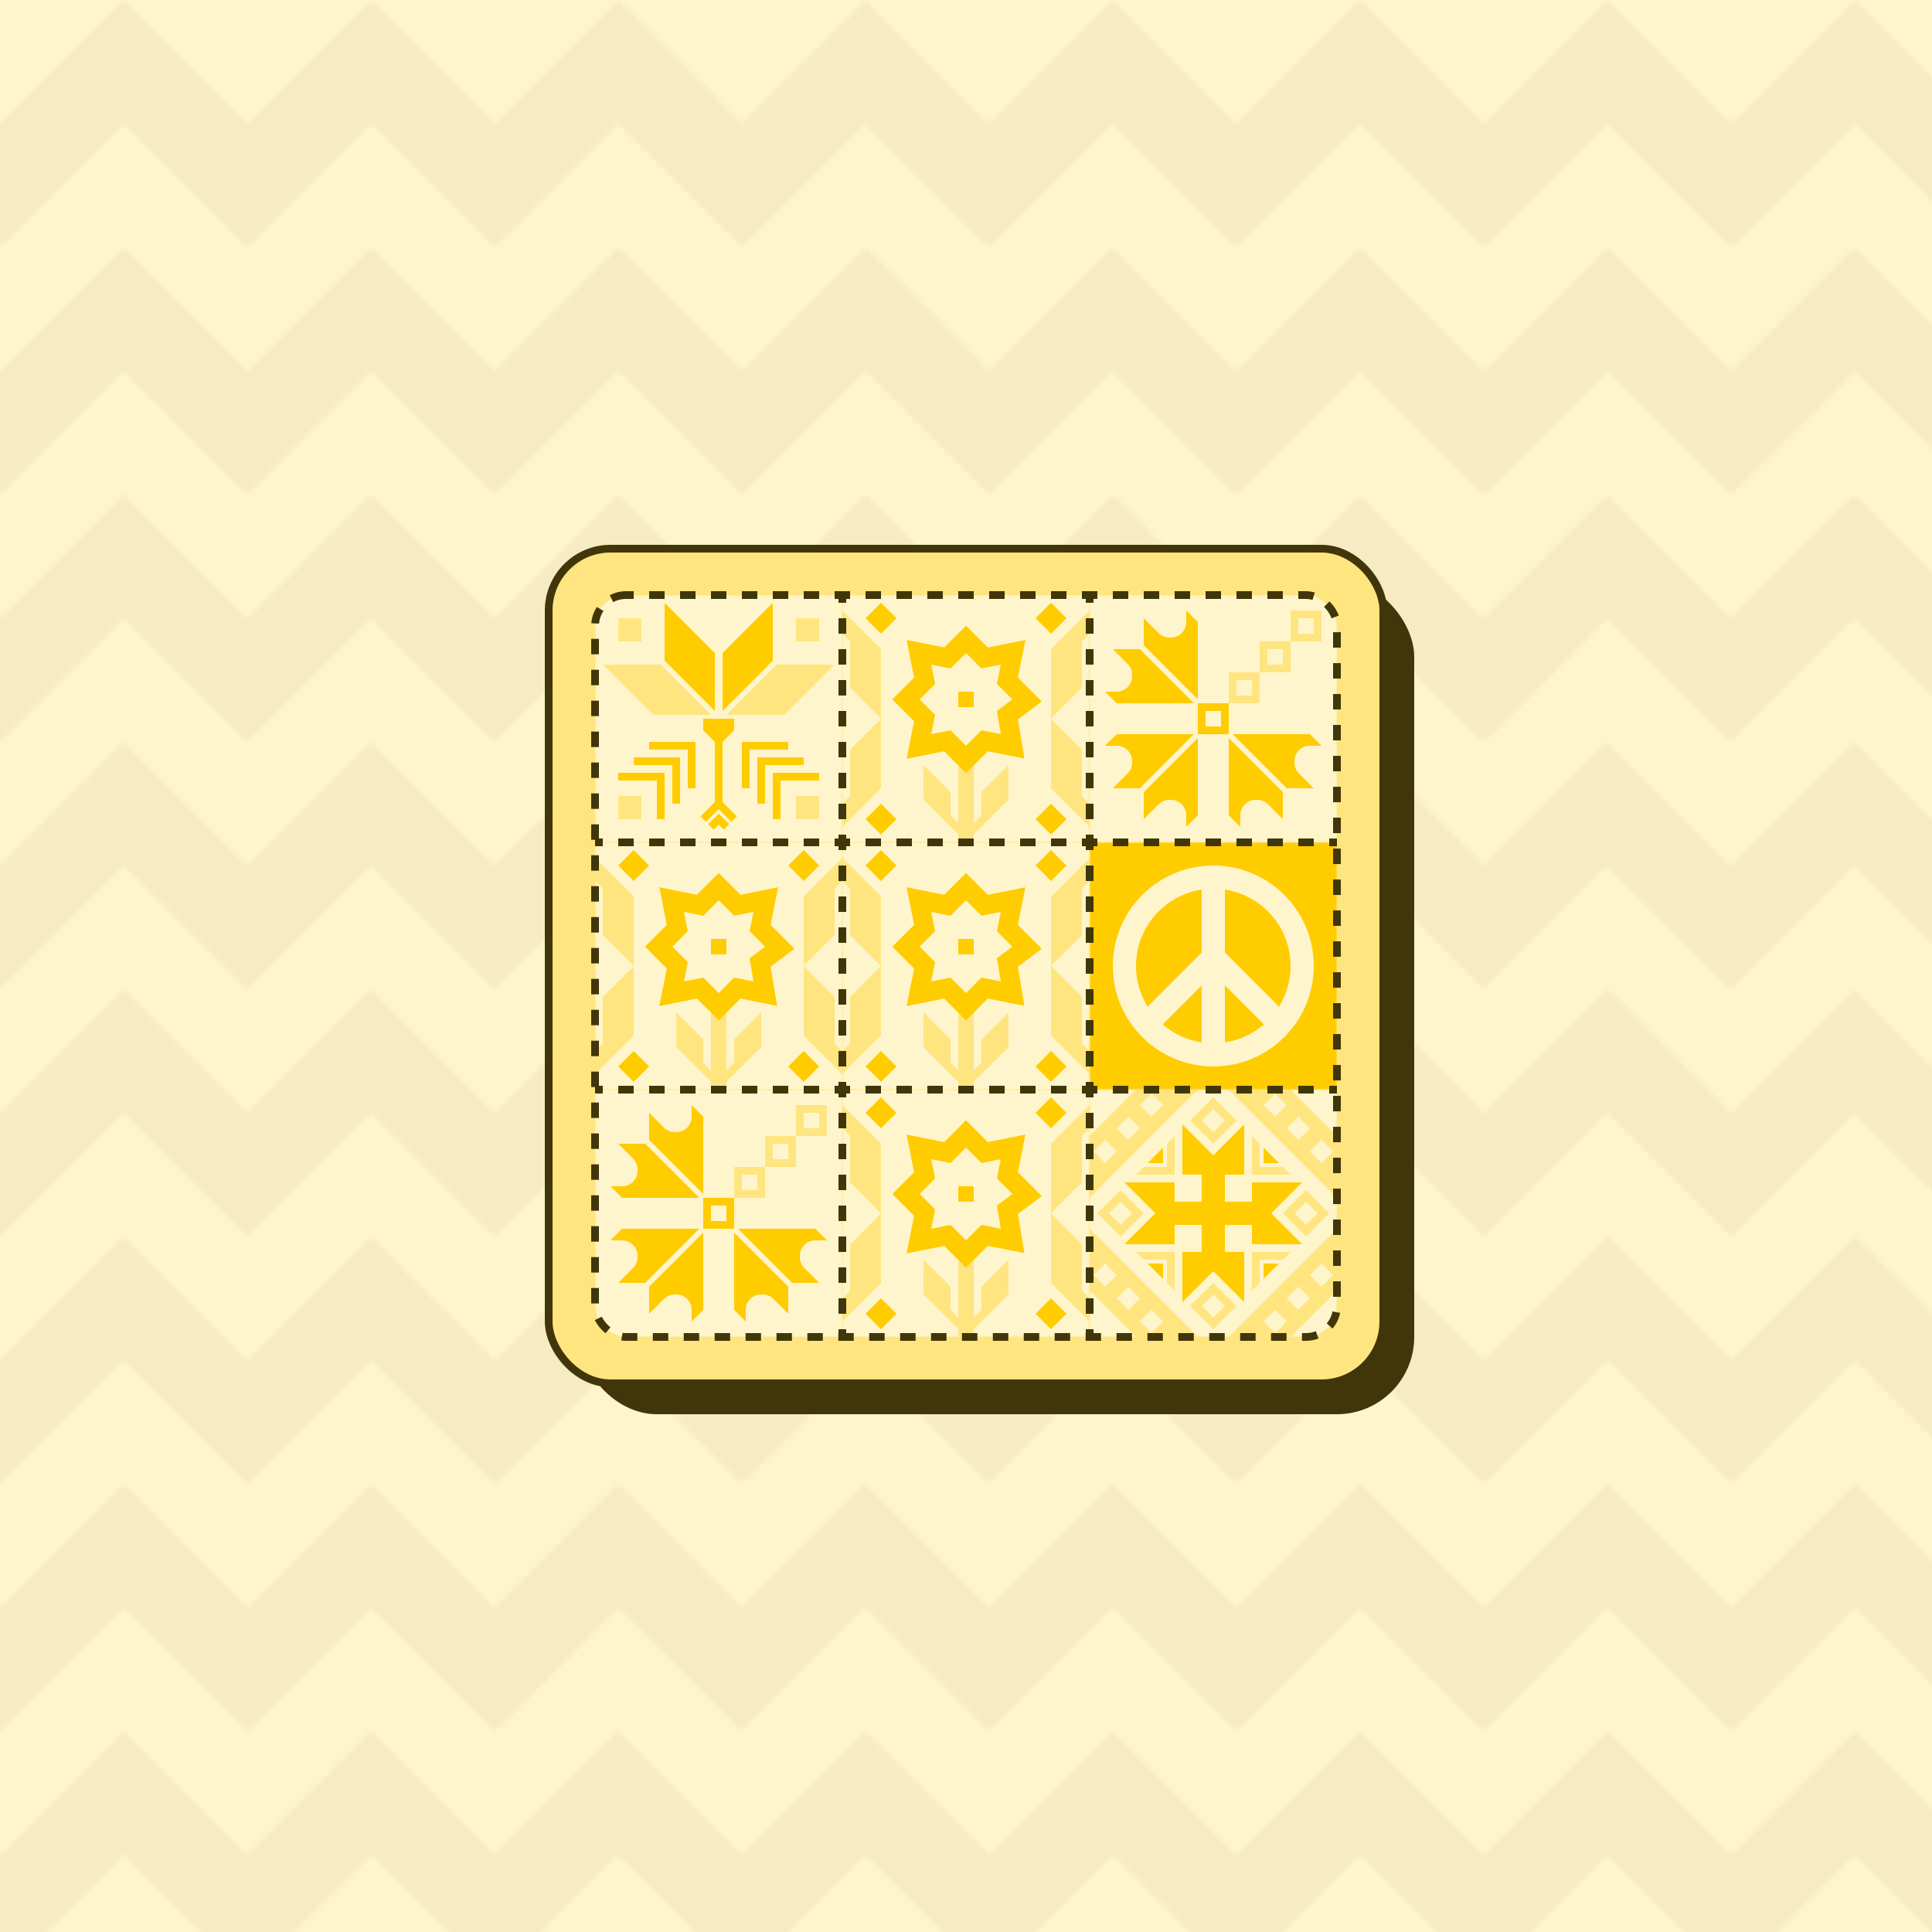 <svg width="500" height="500" viewBox="0 0 500 500" fill="none" xmlns="http://www.w3.org/2000/svg"><defs><clipPath id="qs"><rect rx="8" width="192" height="192"/></clipPath><mask id="s00"><rect x="0" y="0" width="64" height="64" fill="white"/></mask><mask id="s10"><rect x="64" y="0" width="64" height="64" fill="white"/></mask><mask id="s20"><rect x="128" y="0" width="64" height="64" fill="white"/></mask><mask id="s01"><rect x="0" y="64" width="64" height="64" fill="white"/></mask><mask id="s11"><rect x="64" y="64" width="64" height="64" fill="white"/></mask><mask id="s21"><rect x="128" y="64" width="64" height="64" fill="white"/></mask><mask id="s02"><rect x="0" y="128" width="64" height="64" fill="white"/></mask><mask id="s12"><rect x="64" y="128" width="64" height="64" fill="white"/></mask><mask id="s22"><rect x="128" y="128" width="64" height="64" fill="white"/></mask><linearGradient id="c1"><stop stop-color="#413609"/></linearGradient><linearGradient id="c2"><stop stop-color="#FFCC00"/></linearGradient><linearGradient id="c3"><stop stop-color="#FFE580"/></linearGradient><linearGradient id="c4"><stop stop-color="#FFF5CC"/></linearGradient></defs><rect width="500" height="500" fill="url(#c4)" /><pattern id="bp" width="64" height="64" patternUnits="userSpaceOnUse"><path d="M32 0L0 32V64L32 32L64 64V32L32 0Z" fill="url(#c1)" opacity=".05" style="mix-blend-mode:multiply"/></pattern><filter id="bf"><feTurbulence type="fractalNoise" baseFrequency=".004" numOctaves="1" seed="66850"/><feDisplacementMap in="SourceGraphic" scale="200"/></filter><g filter="url(#bf)"><rect x="-50%" y="-50%" width="200%" height="200%" fill="url(#bp)"></rect></g><filter id="f" x="-50%" y="-50%" width="200%" height="200%"><feTurbulence baseFrequency=".006" seed="66850"/><feDisplacementMap in="SourceGraphic" scale="10"/></filter><g transform="translate(142 142)"><g filter="url(#f)"><rect x="8" y="8" width="216" height="216" rx="20" fill="url(#c1)"/><animateTransform attributeName="transform" type="scale" additive="sum" dur="4s" values="1 1; 1.005 1.02; 1 1;" calcMode="spline" keySplines="0.45, 0, 0.55, 1; 0.45, 0, 0.55, 1" repeatCount="indefinite"/></g><g filter="url(#f)"><rect x="0" y="0" width="216" height="216" rx="16" fill="url(#c3)" stroke="url(#c1)" stroke-width="2"/><g clip-path="url(#qs)" transform="translate(12 12)"><g mask="url(#s00)"><g transform="translate(0 0)"><path fill="url(#c4)" d="M0 0h64v64H0z"/><path fill="url(#c3)" fill-rule="evenodd" d="M12 6H6v6h6V6Zm22 25 13-13h15L49 31H34Zm-4 0L17 18H2l13 13h15ZM6 52h6v6H6v-6ZM52 6h6v6h-6V6Zm6 46h-6v6h6v-6Z" clip-rule="evenodd"/><path fill="url(#c2)" fill-rule="evenodd" d="M31 30 18 17V2l13 13v15Zm2 0 13-13V2L33 15v15Zm-9 8H14v2h10v10h2V38h-2Zm-14 4h12v12h-2V44H10v-2Zm-4 4h12v12h-2V48H6v-2Zm44-8H38v12h2V40h10v-2Zm-6 4h10v2H44v10h-2V42h2Zm4 4h10v2H48v10h-2V46h2ZM28 32h8v3l-3 3v15.586l3.707 3.707-1.414 1.414L32 55.414l-3.293 3.293-1.414-1.414L31 53.586V38l-3-3v-3Zm4 24.586 2.707 2.707-1.414 1.414L32 59.414l-1.293 1.293-1.414-1.414L32 56.586Z" clip-rule="evenodd"/></g></g><g mask="url(#s10)"><g transform="translate(64 0)"><path fill="url(#c4)" d="M0 0h64v64H0z"/><path fill="url(#c3)" fill-rule="evenodd" d="M54 14 64 4v6l-2 2v12l-8 8V14Zm0 18 8 8v12l2 2v6L54 50V32ZM0 60l10-10V14L0 4v6l2 2v12l8 8-8 8v12l-2 2v6Zm30-20h4v19l2-2v-6l7-7v9l-9 9v2h-4v-2l-9-9v-9l7 7v6l2 2V40Z" clip-rule="evenodd"/><path fill="url(#c2)" fill-rule="evenodd" d="m6 6 4 4 4-4-4-4-4 4Zm31.643 7.572L32 7.929l-5.643 5.643-9.73-1.946 1.946 9.73L12.929 27l5.643 5.643-1.946 9.73 9.73-1.946L32 46.071l5.643-5.643 9.479 1.896-1.691-10.147 6.18-4.635-6.184-6.184 1.946-9.73-9.73 1.946ZM24 31l-4-4 4-4-1-5 5 1 4-4 4 4 5-1-1 5 4 4-4 3 1 6-5-1-4 4-4-4-5 1 1-5Zm10-6h-4v4h4v-4ZM6 58l4-4 4 4-4 4-4-4Zm48-4-4 4 4 4 4-4-4-4Zm0-44-4-4 4-4 4 4-4 4Z" clip-rule="evenodd"/></g></g><g mask="url(#s20)"><g transform="translate(128 0)"><path fill="url(#c4)" d="M0 0h64v64H0z"/><path fill="url(#c3)" fill-rule="evenodd" d="M54 6h4v4h-4V6Zm-2 6V4h8v8h-8Zm-8 8h8v-8h-8v8Zm0 0v8h-8v-8h8Zm6-6h-4v4h4v-4Zm-8 8h-4v4h4v-4Z" clip-rule="evenodd"/><path fill="url(#c2)" fill-rule="evenodd" d="M28 7v20L14 13V6l3.828 3.828C18.579 10.579 19.596 11 20.657 11H21c2.209 0 4-1.791 4-4V4l3 3ZM7 28h20L13 14H6l3.828 3.828C10.579 18.579 11 19.596 11 20.657V21c0 2.209-1.791 4-4 4H4l3 3Zm0 8h20L13 50H6l3.828-3.828C10.579 45.421 11 44.404 11 43.343V43c0-2.209-1.791-4-4-4H4l3-3Zm21 21V37L14 51v7l3.828-3.828C18.579 53.421 19.596 53 20.657 53H21c2.209 0 4 1.791 4 4v3l3-3Zm8-20v20l3 3v-3c0-2.209 1.791-4 4-4h.343c1.061 0 2.078.421 2.829 1.172L50 58v-7L36 37Zm1-1h20l3 3h-3c-2.209 0-4 1.791-4 4v.343c0 1.061.421 2.078 1.172 2.829L58 50h-7L37 36Zm-7-6h4v4h-4v-4Zm-2 6v-8h8v8h-8Z" clip-rule="evenodd"/></g></g><g mask="url(#s01)"><g transform="translate(0 64)"><path fill="url(#c4)" d="M0 0h64v64H0z"/><path fill="url(#c3)" fill-rule="evenodd" d="M54 14 64 4v6l-2 2v12l-8 8V14Zm0 18 8 8v12l2 2v6L54 50V32ZM0 60l10-10V14L0 4v6l2 2v12l8 8-8 8v12l-2 2v6Zm30-20h4v19l2-2v-6l7-7v9l-9 9v2h-4v-2l-9-9v-9l7 7v6l2 2V40Z" clip-rule="evenodd"/><path fill="url(#c2)" fill-rule="evenodd" d="m6 6 4 4 4-4-4-4-4 4Zm31.643 7.572L32 7.929l-5.643 5.643-9.73-1.946 1.946 9.73L12.929 27l5.643 5.643-1.946 9.73 9.73-1.946L32 46.071l5.643-5.643 9.479 1.896-1.691-10.147 6.18-4.635-6.184-6.184 1.946-9.73-9.73 1.946ZM24 31l-4-4 4-4-1-5 5 1 4-4 4 4 5-1-1 5 4 4-4 3 1 6-5-1-4 4-4-4-5 1 1-5Zm10-6h-4v4h4v-4ZM6 58l4-4 4 4-4 4-4-4Zm48-4-4 4 4 4 4-4-4-4Zm0-44-4-4 4-4 4 4-4 4Z" clip-rule="evenodd"/></g></g><g mask="url(#s11)"><g transform="translate(64 64)"><path fill="url(#c4)" d="M0 0h64v64H0z"/><path fill="url(#c3)" fill-rule="evenodd" d="M54 14 64 4v6l-2 2v12l-8 8V14Zm0 18 8 8v12l2 2v6L54 50V32ZM0 60l10-10V14L0 4v6l2 2v12l8 8-8 8v12l-2 2v6Zm30-20h4v19l2-2v-6l7-7v9l-9 9v2h-4v-2l-9-9v-9l7 7v6l2 2V40Z" clip-rule="evenodd"/><path fill="url(#c2)" fill-rule="evenodd" d="m6 6 4 4 4-4-4-4-4 4Zm31.643 7.572L32 7.929l-5.643 5.643-9.73-1.946 1.946 9.73L12.929 27l5.643 5.643-1.946 9.73 9.73-1.946L32 46.071l5.643-5.643 9.479 1.896-1.691-10.147 6.18-4.635-6.184-6.184 1.946-9.73-9.73 1.946ZM24 31l-4-4 4-4-1-5 5 1 4-4 4 4 5-1-1 5 4 4-4 3 1 6-5-1-4 4-4-4-5 1 1-5Zm10-6h-4v4h4v-4ZM6 58l4-4 4 4-4 4-4-4Zm48-4-4 4 4 4 4-4-4-4Zm0-44-4-4 4-4 4 4-4 4Z" clip-rule="evenodd"/></g></g><g mask="url(#s21)"><g transform="translate(128 64)"><rect width="64" height="64" fill="url(#c2)"/><path fill-rule="evenodd" clip-rule="evenodd" d="M29 51.776V37.014L18.901 47.114C21.696 49.538 25.17 51.2 29 51.776ZM14.995 42.533L29 28.529V12.223C19.378 13.671 12 21.974 12 32C12 35.865 13.097 39.474 14.995 42.533ZM45.107 47.107C42.31 49.535 38.833 51.2 35 51.776V37L45.107 47.107ZM49.01 42.525L35 28.515V12.223C44.623 13.671 52 21.974 52 32C52 35.862 50.906 39.468 49.01 42.525ZM58 32C58 46.359 46.359 58 32 58C17.641 58 6 46.359 6 32C6 17.641 17.641 6 32 6C46.359 6 58 17.641 58 32Z" fill="url(#c4)"/></g></g><g mask="url(#s02)"><g transform="translate(0 128)"><path fill="url(#c4)" d="M0 0h64v64H0z"/><path fill="url(#c3)" fill-rule="evenodd" d="M54 6h4v4h-4V6Zm-2 6V4h8v8h-8Zm-8 8h8v-8h-8v8Zm0 0v8h-8v-8h8Zm6-6h-4v4h4v-4Zm-8 8h-4v4h4v-4Z" clip-rule="evenodd"/><path fill="url(#c2)" fill-rule="evenodd" d="M28 7v20L14 13V6l3.828 3.828C18.579 10.579 19.596 11 20.657 11H21c2.209 0 4-1.791 4-4V4l3 3ZM7 28h20L13 14H6l3.828 3.828C10.579 18.579 11 19.596 11 20.657V21c0 2.209-1.791 4-4 4H4l3 3Zm0 8h20L13 50H6l3.828-3.828C10.579 45.421 11 44.404 11 43.343V43c0-2.209-1.791-4-4-4H4l3-3Zm21 21V37L14 51v7l3.828-3.828C18.579 53.421 19.596 53 20.657 53H21c2.209 0 4 1.791 4 4v3l3-3Zm8-20v20l3 3v-3c0-2.209 1.791-4 4-4h.343c1.061 0 2.078.421 2.829 1.172L50 58v-7L36 37Zm1-1h20l3 3h-3c-2.209 0-4 1.791-4 4v.343c0 1.061.421 2.078 1.172 2.829L58 50h-7L37 36Zm-7-6h4v4h-4v-4Zm-2 6v-8h8v8h-8Z" clip-rule="evenodd"/></g></g><g mask="url(#s12)"><g transform="translate(64 128)"><path fill="url(#c4)" d="M0 0h64v64H0z"/><path fill="url(#c3)" fill-rule="evenodd" d="M54 14 64 4v6l-2 2v12l-8 8V14Zm0 18 8 8v12l2 2v6L54 50V32ZM0 60l10-10V14L0 4v6l2 2v12l8 8-8 8v12l-2 2v6Zm30-20h4v19l2-2v-6l7-7v9l-9 9v2h-4v-2l-9-9v-9l7 7v6l2 2V40Z" clip-rule="evenodd"/><path fill="url(#c2)" fill-rule="evenodd" d="m6 6 4 4 4-4-4-4-4 4Zm31.643 7.572L32 7.929l-5.643 5.643-9.73-1.946 1.946 9.73L12.929 27l5.643 5.643-1.946 9.73 9.73-1.946L32 46.071l5.643-5.643 9.479 1.896-1.691-10.147 6.18-4.635-6.184-6.184 1.946-9.73-9.73 1.946ZM24 31l-4-4 4-4-1-5 5 1 4-4 4 4 5-1-1 5 4 4-4 3 1 6-5-1-4 4-4-4-5 1 1-5Zm10-6h-4v4h4v-4ZM6 58l4-4 4 4-4 4-4-4Zm48-4-4 4 4 4 4-4-4-4Zm0-44-4-4 4-4 4 4-4 4Z" clip-rule="evenodd"/></g></g><g mask="url(#s22)"><g transform="translate(128 128)"><path fill="url(#c4)" d="M0 0h64v64H0z"/><path fill="url(#c2)" fill-rule="evenodd" d="m32 17-8-8v13h5v7h-7v-5H9l8 8-8 8h13v-5h7v7h-5v13l8-8 8 8V42h-5v-7h7v5h13l-8-8 8-8H42v5h-7v-7h5V9l-8 8Zm-13-2-4 4h4v-4Zm0 34v-4h-4l4 4Zm26-34 4 4h-4v-4Zm4 30-4 4v-4h4Z" clip-rule="evenodd"/><path fill="url(#c3)" fill-rule="evenodd" d="M28 0 0 28V12L12 0h16ZM7 16l-3-3-3 3 3 3 3-3Zm3-9 3 3-3 3-3-3 3-3Zm9-3-3-3-3 3 3 3 3-3Zm13-2 6 6-6 6-6-6 6-6Zm0 3 3 3-3 3-3-3 3-3Zm24 21 6 6-6 6-6-6 6-6Zm0 3 3 3-3 3-3-3 3-3ZM35 56l-3-3-3 3 3 3 3-3Zm-3 6 6-6-6-6-6 6 6 6ZM8 26l6 6-6 6-6-6 6-6Zm0 3 3 3-3 3-3-3 3-3Zm14-7V12l-2 2v6h-6l-2 2h10Zm0 30V42H12l2 2h6v6l2 2Zm20-30V12l2 2v6h6l2 2H42Zm0 30V42h10l-2 2h-6v6l-2 2ZM0 36l28 28H12L0 52V36Zm4 15 3-3-3-3-3 3 3 3Zm9 3-3 3-3-3 3-3 3 3Zm3 9 3-3-3-3-3 3 3 3ZM36 0l28 28V12L52 0H36Zm21 16 3-3 3 3-3 3-3-3Zm-3-9-3 3 3 3 3-3-3-3Zm-9-3 3-3 3 3-3 3-3-3Zm7 60 12-12V36L36 64h16Zm8-13-3-3 3-3 3 3-3 3Zm-9 3 3 3 3-3-3-3-3 3Zm-3 9-3-3 3-3 3 3-3 3Z" clip-rule="evenodd"/></g></g></g><g transform="translate(12 12)"><path d="M0,64 h64 v-64" stroke="#413609" stroke-width="2" stroke-dasharray="4 4" stroke-dashoffset="2" /><path d="M64,64 h64 v-64" stroke="#413609" stroke-width="2" stroke-dasharray="4 4" stroke-dashoffset="2" /><path d="M128,64 h64" stroke="#413609" stroke-width="2" stroke-dasharray="4 4" stroke-dashoffset="2" /><path d="M0,128 h64 v-64" stroke="#413609" stroke-width="2" stroke-dasharray="4 4" stroke-dashoffset="2" /><path d="M64,128 h64 v-64" stroke="#413609" stroke-width="2" stroke-dasharray="4 4" stroke-dashoffset="2" /><path d="M128,128 h64" stroke="#413609" stroke-width="2" stroke-dasharray="4 4" stroke-dashoffset="2" /><path d="M64,128 v64" stroke="#413609" stroke-width="2" stroke-dasharray="4 4" stroke-dashoffset="2" /><path d="M128,128 v64" stroke="#413609" stroke-width="2" stroke-dasharray="4 4" stroke-dashoffset="2" /><rect width="192" height="192" rx="8" stroke="url(#c1)" stroke-width="2" stroke-dasharray="4 4" stroke-dashoffset="2"/></g><animateTransform attributeName="transform" type="translate" dur="4s" values="0,0; -4,-16; 0,0;" calcMode="spline" keySplines="0.45, 0, 0.55, 1; 0.45, 0, 0.55, 1" repeatCount="indefinite"/></g></g></svg>